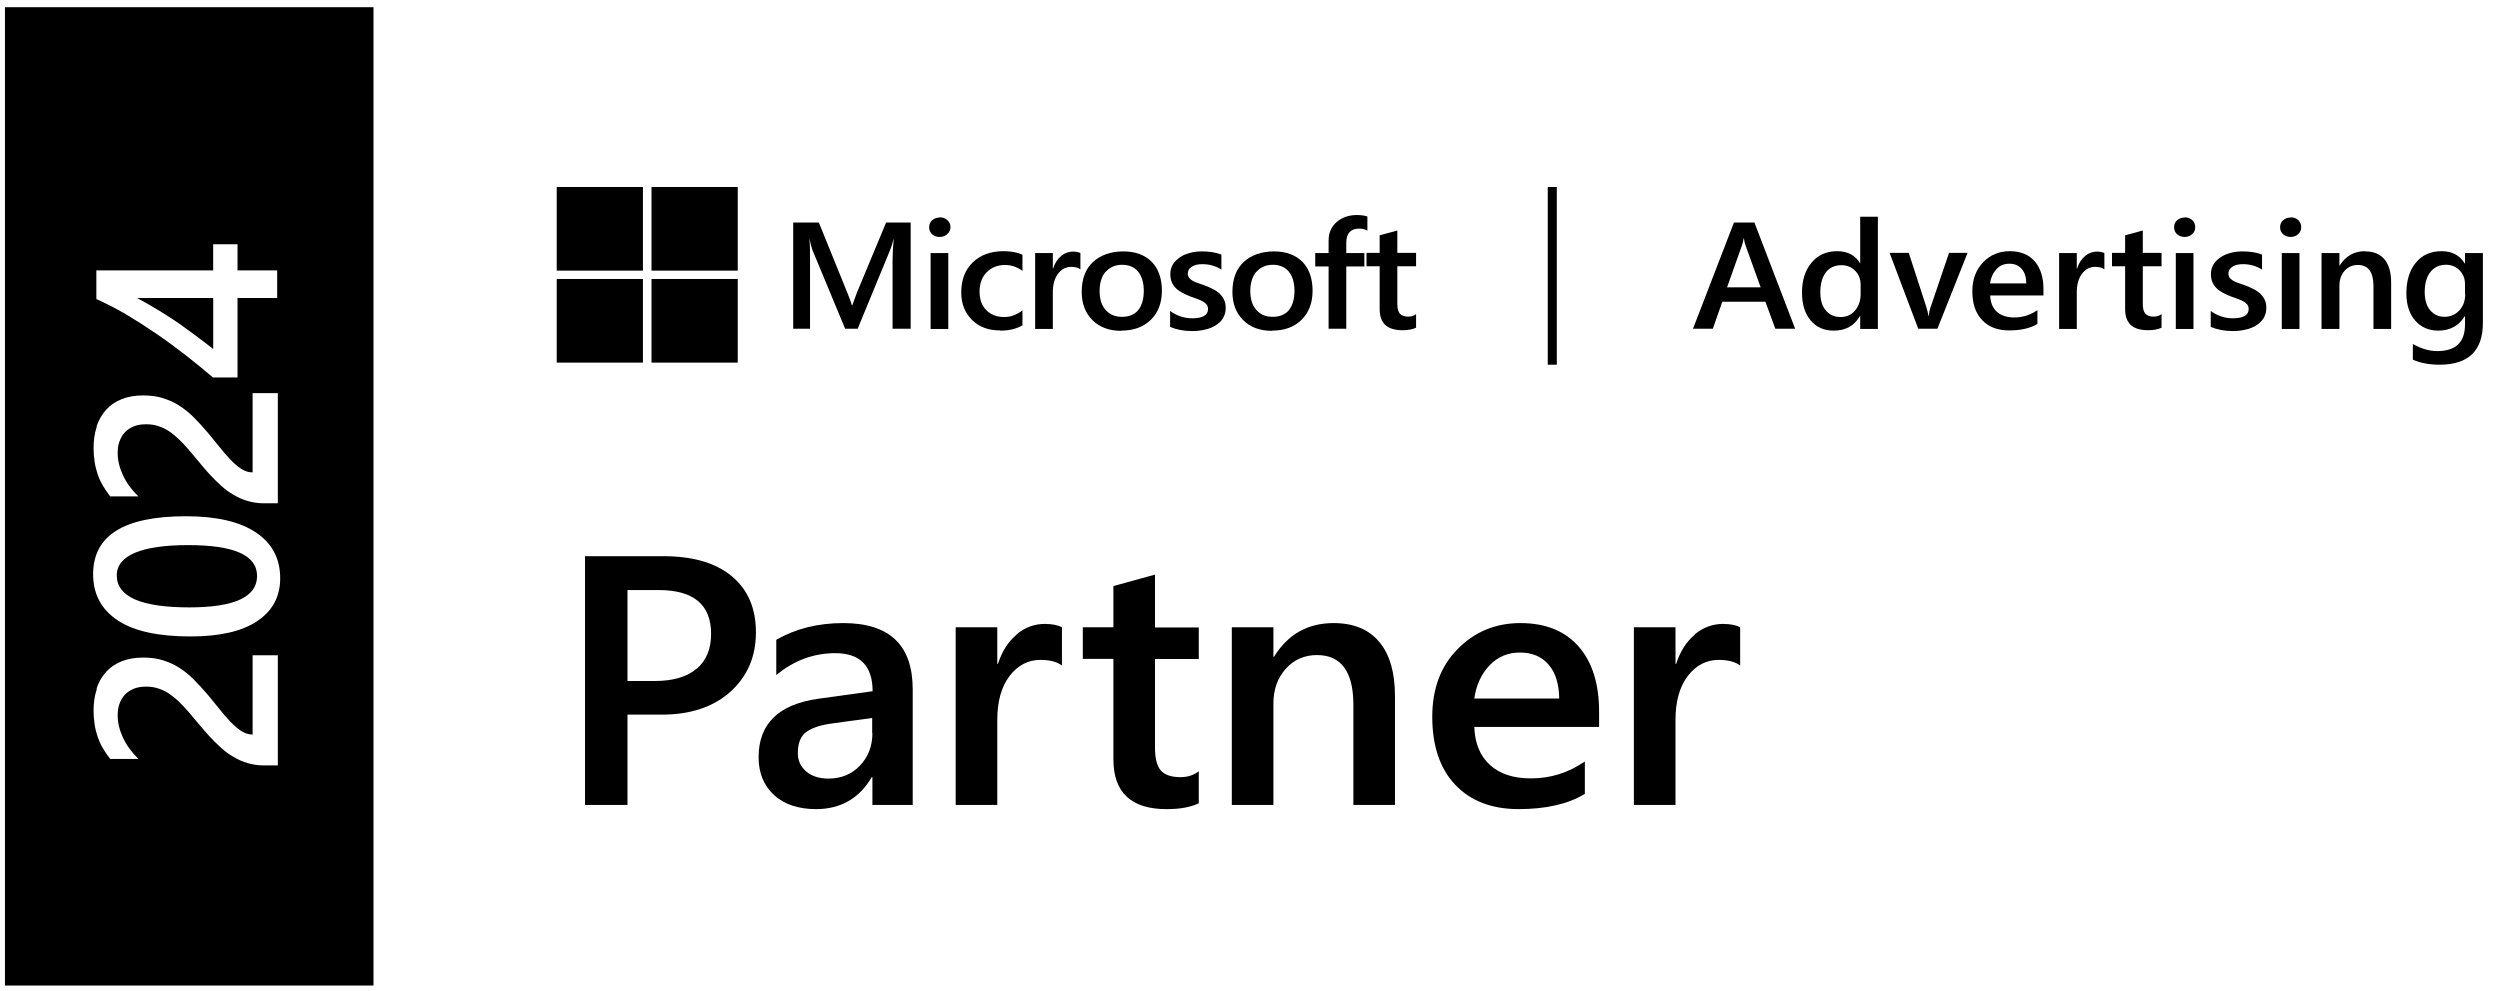 <svg width="116" height="46" viewBox="0 0 116 46" fill="none" xmlns="http://www.w3.org/2000/svg">
<path d="M29.832 8.677H25.832V12.557H29.832V8.677Z" fill="black"/>
<path d="M34.231 8.677H30.23V12.557H34.231V8.677Z" fill="black"/>
<path d="M29.832 12.945H25.832V16.825H29.832V12.945Z" fill="black"/>
<path d="M34.231 12.945H30.23V16.825H34.231V12.945Z" fill="black"/>
<path d="M72.236 8.677H71.816V16.922H72.236V8.677Z" fill="black"/>
<path d="M30.755 25.807H27.145V37.35H29.115V33.159H30.705C32.045 33.159 33.105 32.801 33.895 32.093C34.685 31.375 35.075 30.463 35.075 29.338C35.075 28.213 34.695 27.349 33.945 26.729C33.195 26.108 32.135 25.807 30.765 25.807H30.755ZM32.325 31.026C31.885 31.404 31.235 31.598 30.395 31.598H29.115V27.378H30.555C32.185 27.378 32.995 28.057 32.995 29.415C32.995 30.104 32.775 30.647 32.335 31.026H32.325Z" fill="black"/>
<path d="M39.119 28.911C37.949 28.911 36.909 29.172 36.019 29.687V31.326C36.829 30.647 37.749 30.307 38.759 30.307C39.91 30.307 40.489 30.899 40.489 32.073L37.969 32.422C36.119 32.684 35.199 33.586 35.199 35.138C35.199 35.865 35.439 36.447 35.909 36.884C36.379 37.32 37.039 37.543 37.869 37.543C38.999 37.543 39.87 37.049 40.45 36.059H40.48V37.349H42.35V31.985C42.35 29.939 41.28 28.911 39.129 28.911H39.119ZM40.48 34.013C40.48 34.614 40.289 35.118 39.9 35.526C39.52 35.923 39.029 36.127 38.439 36.127C38.009 36.127 37.659 36.011 37.409 35.797C37.149 35.574 37.019 35.293 37.019 34.944C37.019 34.468 37.159 34.129 37.439 33.945C37.719 33.751 38.139 33.625 38.689 33.557L40.469 33.314V34.032L40.48 34.013Z" fill="black"/>
<path d="M47.174 29.445C46.784 29.765 46.494 30.221 46.304 30.803H46.274V29.105H44.344V37.35H46.274V33.402C46.274 32.539 46.464 31.87 46.844 31.365C47.224 30.871 47.704 30.619 48.274 30.619C48.714 30.619 49.044 30.706 49.274 30.88V29.105C49.094 29.008 48.824 28.95 48.474 28.95C47.994 28.95 47.554 29.115 47.164 29.435L47.174 29.445Z" fill="black"/>
<path d="M53.592 26.661L51.662 27.194V29.105H50.242V30.57H51.662V35.235C51.662 36.768 52.482 37.544 54.132 37.544C54.742 37.544 55.242 37.456 55.623 37.272V35.788C55.383 35.972 55.102 36.06 54.773 36.06C54.342 36.06 54.042 35.953 53.862 35.749C53.682 35.545 53.592 35.187 53.592 34.702V30.579H55.623V29.115H53.592V26.67V26.661Z" fill="black"/>
<path d="M61.877 28.911C60.676 28.911 59.756 29.434 59.116 30.472H59.086V29.105H57.156V37.349H59.086V32.645C59.086 31.995 59.276 31.462 59.656 31.035C60.036 30.608 60.526 30.395 61.106 30.395C62.227 30.395 62.797 31.161 62.797 32.703V37.349H64.727V32.306C64.727 31.209 64.487 30.366 63.997 29.784C63.507 29.202 62.807 28.911 61.877 28.911Z" fill="black"/>
<path d="M70.547 28.911C69.387 28.911 68.417 29.318 67.627 30.123C66.837 30.928 66.457 31.976 66.457 33.256C66.457 34.614 66.817 35.671 67.527 36.418C68.237 37.165 69.217 37.543 70.467 37.543C71.717 37.543 72.767 37.31 73.537 36.835V35.332C72.777 35.856 71.947 36.117 71.037 36.117C70.227 36.117 69.597 35.914 69.137 35.497C68.677 35.08 68.437 34.498 68.407 33.731H74.198V33.014C74.198 31.724 73.877 30.715 73.247 29.997C72.607 29.27 71.707 28.911 70.547 28.911ZM68.407 32.412C68.497 31.782 68.737 31.268 69.117 30.87C69.497 30.472 69.967 30.278 70.527 30.278C71.087 30.278 71.537 30.463 71.857 30.841C72.177 31.209 72.337 31.733 72.347 32.412H68.417H68.407Z" fill="black"/>
<path d="M78.643 29.445C78.253 29.765 77.963 30.221 77.773 30.803H77.743V29.105H75.812V37.35H77.743V33.402C77.743 32.539 77.933 31.87 78.313 31.365C78.693 30.871 79.173 30.619 79.743 30.619C80.183 30.619 80.513 30.706 80.743 30.88V29.105C80.563 29.008 80.293 28.95 79.943 28.95C79.463 28.95 79.023 29.115 78.633 29.435L78.643 29.445Z" fill="black"/>
<path d="M37.585 12.072C37.585 11.626 37.585 11.306 37.555 11.102H37.565C37.615 11.325 37.655 11.49 37.695 11.597L39.215 15.254H39.795L41.315 11.568C41.355 11.471 41.405 11.316 41.455 11.102H41.465C41.435 11.48 41.415 11.8 41.415 12.062V15.254H42.255V10.326H41.115L39.755 13.595C39.705 13.721 39.635 13.915 39.545 14.167H39.525C39.495 14.041 39.425 13.857 39.325 13.605L37.995 10.326H36.805V15.254H37.585V12.072Z" fill="black"/>
<path d="M44 11.743H43.18V15.264H44V11.743Z" fill="black"/>
<path d="M43.603 10.093C43.473 10.093 43.353 10.132 43.253 10.219C43.153 10.307 43.113 10.413 43.113 10.549C43.113 10.685 43.163 10.792 43.253 10.869C43.353 10.957 43.463 10.995 43.603 10.995C43.743 10.995 43.863 10.947 43.953 10.86C44.053 10.772 44.103 10.665 44.103 10.539C44.103 10.413 44.053 10.297 43.953 10.21C43.853 10.122 43.743 10.084 43.603 10.084V10.093Z" fill="black"/>
<path d="M46.412 15.341C46.812 15.341 47.152 15.263 47.442 15.098V14.4C47.182 14.604 46.902 14.71 46.602 14.71C46.252 14.71 45.972 14.604 45.762 14.39C45.552 14.177 45.452 13.895 45.452 13.527C45.452 13.158 45.562 12.857 45.782 12.634C46.002 12.411 46.292 12.295 46.632 12.295C46.922 12.295 47.182 12.382 47.442 12.566V11.82C47.192 11.703 46.902 11.655 46.562 11.655C45.972 11.655 45.492 11.829 45.132 12.179C44.772 12.528 44.602 12.993 44.602 13.575C44.602 14.099 44.772 14.516 45.102 14.846C45.432 15.176 45.872 15.331 46.402 15.331L46.412 15.341Z" fill="black"/>
<path d="M49.231 11.888C49.061 12.024 48.941 12.217 48.861 12.47H48.851V11.742H48.031V15.263H48.851V13.575C48.851 13.207 48.931 12.916 49.091 12.703C49.251 12.489 49.461 12.382 49.701 12.382C49.891 12.382 50.031 12.421 50.131 12.499V11.742C50.051 11.703 49.941 11.674 49.791 11.674C49.581 11.674 49.401 11.742 49.231 11.878V11.888Z" fill="black"/>
<path d="M52.022 15.341C52.602 15.341 53.052 15.176 53.402 14.837C53.742 14.497 53.912 14.051 53.912 13.489C53.912 12.926 53.752 12.47 53.442 12.15C53.122 11.83 52.682 11.665 52.121 11.665C51.562 11.665 51.062 11.83 50.711 12.16C50.361 12.489 50.191 12.955 50.191 13.547C50.191 14.09 50.361 14.526 50.691 14.856C51.022 15.186 51.471 15.351 52.032 15.351L52.022 15.341ZM51.301 12.616C51.492 12.402 51.742 12.286 52.062 12.286C52.382 12.286 52.632 12.393 52.812 12.606C52.982 12.819 53.072 13.12 53.072 13.498C53.072 13.877 52.982 14.177 52.812 14.391C52.642 14.594 52.392 14.701 52.062 14.701C51.731 14.701 51.492 14.594 51.301 14.381C51.111 14.168 51.022 13.877 51.022 13.508C51.022 13.139 51.111 12.829 51.301 12.606V12.616Z" fill="black"/>
<path d="M56.593 13.624C56.503 13.547 56.403 13.469 56.273 13.411C56.153 13.343 56.013 13.285 55.853 13.227C55.733 13.188 55.633 13.149 55.543 13.12C55.453 13.091 55.373 13.052 55.313 13.013C55.253 12.975 55.203 12.926 55.163 12.877C55.133 12.829 55.113 12.761 55.113 12.684C55.113 12.625 55.133 12.567 55.163 12.509C55.193 12.451 55.243 12.412 55.303 12.373C55.363 12.334 55.433 12.305 55.513 12.286C55.593 12.266 55.693 12.257 55.793 12.257C56.123 12.257 56.413 12.344 56.673 12.509V11.81C56.413 11.713 56.113 11.665 55.773 11.665C55.583 11.665 55.403 11.684 55.223 11.733C55.043 11.781 54.883 11.84 54.753 11.937C54.623 12.034 54.503 12.131 54.423 12.266C54.343 12.402 54.303 12.548 54.303 12.713C54.303 12.848 54.323 12.975 54.363 13.072C54.403 13.178 54.463 13.265 54.543 13.353C54.623 13.44 54.723 13.508 54.843 13.576C54.963 13.644 55.093 13.702 55.243 13.76C55.363 13.799 55.473 13.838 55.573 13.877C55.673 13.915 55.753 13.954 55.823 13.993C55.893 14.032 55.953 14.09 55.993 14.138C56.033 14.197 56.053 14.264 56.053 14.342C56.053 14.623 55.803 14.769 55.313 14.769C54.943 14.769 54.603 14.652 54.293 14.429V15.167C54.583 15.293 54.923 15.361 55.323 15.361C55.533 15.361 55.723 15.341 55.913 15.293C56.103 15.254 56.263 15.186 56.403 15.099C56.543 15.011 56.663 14.905 56.743 14.769C56.823 14.633 56.873 14.478 56.873 14.303C56.873 14.158 56.853 14.032 56.803 13.925C56.753 13.818 56.693 13.721 56.603 13.644L56.593 13.624Z" fill="black"/>
<path d="M59.014 15.341C59.594 15.341 60.054 15.176 60.394 14.837C60.734 14.497 60.904 14.051 60.904 13.489C60.904 12.926 60.744 12.47 60.434 12.15C60.114 11.83 59.674 11.665 59.114 11.665C58.554 11.665 58.054 11.83 57.704 12.16C57.354 12.489 57.184 12.955 57.184 13.547C57.184 14.09 57.354 14.526 57.684 14.856C58.014 15.186 58.464 15.351 59.024 15.351L59.014 15.341ZM58.294 12.616C58.484 12.402 58.734 12.286 59.054 12.286C59.374 12.286 59.624 12.393 59.804 12.606C59.974 12.819 60.064 13.12 60.064 13.498C60.064 13.877 59.974 14.177 59.804 14.391C59.634 14.594 59.384 14.701 59.054 14.701C58.724 14.701 58.484 14.594 58.294 14.381C58.104 14.168 58.014 13.877 58.014 13.508C58.014 13.139 58.104 12.829 58.294 12.606V12.616Z" fill="black"/>
<path d="M61.647 15.254H62.467V12.363H63.307V11.742H62.467V11.267C62.467 10.831 62.667 10.607 63.068 10.607C63.208 10.607 63.337 10.637 63.447 10.704V10.045C63.328 10.006 63.167 9.977 62.968 9.977C62.587 9.977 62.277 10.084 62.027 10.297C61.777 10.511 61.647 10.802 61.647 11.17V11.742H61.027V12.363H61.647V15.254Z" fill="black"/>
<path d="M64.836 10.695L64.016 10.918V11.733H63.406V12.354H64.016V14.342C64.016 15.002 64.366 15.322 65.076 15.322C65.336 15.322 65.546 15.283 65.706 15.206V14.575C65.606 14.653 65.486 14.692 65.346 14.692C65.166 14.692 65.036 14.643 64.956 14.556C64.876 14.469 64.836 14.313 64.836 14.11V12.354H65.706V11.733H64.836V10.695Z" fill="black"/>
<path d="M80.455 10.326L78.555 15.254H79.475L79.915 14.002H81.915L82.375 15.254H83.295L81.405 10.326H80.455ZM80.135 13.333L80.835 11.364C80.865 11.286 80.885 11.189 80.905 11.054H80.915C80.935 11.199 80.965 11.296 80.985 11.364L81.695 13.333H80.145H80.135Z" fill="black"/>
<path d="M86.323 12.227H86.313C86.093 11.849 85.733 11.655 85.243 11.655C84.753 11.655 84.353 11.83 84.063 12.179C83.763 12.528 83.613 12.994 83.613 13.576C83.613 14.119 83.743 14.546 84.013 14.866C84.283 15.186 84.633 15.341 85.083 15.341C85.633 15.341 86.043 15.118 86.303 14.662H86.313V15.263H87.133V10.055H86.313V12.237L86.323 12.227ZM86.333 13.653C86.333 13.954 86.243 14.206 86.073 14.41C85.903 14.614 85.673 14.71 85.393 14.71C85.113 14.71 84.883 14.604 84.713 14.4C84.543 14.196 84.463 13.915 84.463 13.556C84.463 13.159 84.553 12.858 84.723 12.635C84.893 12.412 85.143 12.305 85.443 12.305C85.703 12.305 85.913 12.392 86.083 12.567C86.253 12.742 86.333 12.955 86.333 13.207V13.663V13.653Z" fill="black"/>
<path d="M89.586 14.216C89.546 14.351 89.506 14.507 89.486 14.671H89.476C89.466 14.536 89.426 14.38 89.366 14.196L88.566 11.732H87.676L89.006 15.253H89.896L91.296 11.732H90.436L89.596 14.206L89.586 14.216Z" fill="black"/>
<path d="M93.256 11.655C92.756 11.655 92.346 11.829 92.016 12.169C91.686 12.518 91.516 12.964 91.516 13.507C91.516 14.089 91.666 14.536 91.976 14.856C92.276 15.176 92.696 15.331 93.226 15.331C93.756 15.331 94.206 15.234 94.536 15.03V14.39C94.216 14.613 93.856 14.73 93.466 14.73C93.126 14.73 92.846 14.642 92.656 14.468C92.466 14.293 92.356 14.041 92.346 13.711H94.816V13.41C94.816 12.857 94.676 12.431 94.406 12.12C94.136 11.81 93.746 11.655 93.256 11.655ZM92.336 13.149C92.376 12.877 92.476 12.664 92.636 12.489C92.796 12.314 92.996 12.237 93.236 12.237C93.476 12.237 93.666 12.314 93.806 12.479C93.946 12.634 94.016 12.857 94.016 13.149H92.336Z" fill="black"/>
<path d="M96.743 11.888C96.573 12.024 96.453 12.217 96.373 12.47H96.363V11.742H95.543V15.263H96.363V13.575C96.363 13.207 96.443 12.916 96.603 12.703C96.763 12.489 96.973 12.382 97.213 12.382C97.403 12.382 97.543 12.421 97.643 12.499V11.742C97.563 11.703 97.453 11.674 97.303 11.674C97.093 11.674 96.913 11.742 96.743 11.878V11.888Z" fill="black"/>
<path d="M99.426 10.695L98.606 10.918V11.733H97.996V12.354H98.606V14.342C98.606 15.002 98.956 15.322 99.666 15.322C99.926 15.322 100.136 15.283 100.296 15.206V14.575C100.196 14.653 100.076 14.692 99.936 14.692C99.756 14.692 99.626 14.643 99.546 14.556C99.466 14.469 99.426 14.313 99.426 14.11V12.354H100.296V11.733H99.426V10.695Z" fill="black"/>
<path d="M101.369 10.093C101.239 10.093 101.119 10.132 101.019 10.219C100.919 10.307 100.879 10.413 100.879 10.549C100.879 10.685 100.929 10.792 101.019 10.869C101.109 10.947 101.229 10.995 101.369 10.995C101.509 10.995 101.629 10.947 101.719 10.86C101.819 10.772 101.859 10.665 101.859 10.539C101.859 10.413 101.809 10.297 101.719 10.21C101.619 10.122 101.509 10.084 101.369 10.084V10.093Z" fill="black"/>
<path d="M101.777 11.743H100.957V15.264H101.777V11.743Z" fill="black"/>
<path d="M104.878 13.624C104.788 13.547 104.688 13.469 104.558 13.411C104.438 13.343 104.298 13.285 104.138 13.227C104.018 13.188 103.918 13.149 103.828 13.12C103.738 13.091 103.658 13.052 103.598 13.013C103.538 12.975 103.488 12.926 103.448 12.877C103.418 12.829 103.398 12.761 103.398 12.684C103.398 12.625 103.418 12.567 103.448 12.509C103.478 12.46 103.528 12.412 103.588 12.373C103.648 12.334 103.718 12.305 103.798 12.286C103.878 12.266 103.978 12.257 104.078 12.257C104.408 12.257 104.698 12.344 104.958 12.509V11.81C104.698 11.713 104.398 11.665 104.058 11.665C103.868 11.665 103.688 11.684 103.508 11.733C103.328 11.781 103.178 11.84 103.038 11.937C102.898 12.034 102.788 12.131 102.708 12.266C102.628 12.402 102.588 12.548 102.588 12.713C102.588 12.848 102.608 12.975 102.648 13.072C102.688 13.178 102.748 13.265 102.828 13.353C102.908 13.44 103.008 13.508 103.128 13.576C103.248 13.644 103.378 13.702 103.528 13.76C103.648 13.799 103.758 13.838 103.858 13.877C103.958 13.915 104.038 13.954 104.108 13.993C104.178 14.032 104.238 14.09 104.278 14.138C104.318 14.197 104.338 14.264 104.338 14.342C104.338 14.623 104.088 14.769 103.598 14.769C103.228 14.769 102.888 14.652 102.578 14.429V15.167C102.868 15.293 103.208 15.361 103.608 15.361C103.818 15.361 104.008 15.341 104.198 15.293C104.388 15.254 104.548 15.186 104.688 15.099C104.828 15.011 104.938 14.905 105.028 14.769C105.108 14.633 105.158 14.478 105.158 14.303C105.158 14.158 105.138 14.032 105.088 13.925C105.038 13.818 104.978 13.721 104.888 13.644L104.878 13.624Z" fill="black"/>
<path d="M106.695 11.743H105.875V15.264H106.695V11.743Z" fill="black"/>
<path d="M106.287 10.093C106.157 10.093 106.037 10.132 105.937 10.219C105.837 10.307 105.797 10.413 105.797 10.549C105.797 10.685 105.847 10.792 105.937 10.869C106.027 10.947 106.147 10.995 106.287 10.995C106.427 10.995 106.547 10.947 106.637 10.86C106.737 10.772 106.777 10.665 106.777 10.539C106.777 10.413 106.727 10.297 106.637 10.21C106.537 10.122 106.427 10.084 106.287 10.084V10.093Z" fill="black"/>
<path d="M109.739 11.655C109.229 11.655 108.839 11.878 108.559 12.324H108.549V11.742H107.719V15.263H108.549V13.255C108.549 12.974 108.629 12.751 108.789 12.566C108.949 12.382 109.159 12.295 109.409 12.295C109.889 12.295 110.129 12.625 110.129 13.284V15.263H110.949V13.11C110.949 12.644 110.849 12.285 110.639 12.033C110.429 11.781 110.129 11.665 109.739 11.665V11.655Z" fill="black"/>
<path d="M114.376 11.742V12.227H114.366C114.136 11.849 113.776 11.655 113.296 11.655C112.786 11.655 112.386 11.829 112.096 12.188C111.806 12.537 111.656 13.013 111.656 13.614C111.656 14.138 111.796 14.565 112.066 14.875C112.336 15.185 112.696 15.341 113.136 15.341C113.676 15.341 114.086 15.118 114.366 14.671H114.376V15.059C114.376 15.884 113.946 16.291 113.086 16.291C112.726 16.291 112.356 16.184 111.956 15.961V16.689C112.306 16.844 112.716 16.922 113.196 16.922C114.536 16.922 115.206 16.272 115.206 14.982V11.742H114.386H114.376ZM114.386 13.643C114.386 13.954 114.296 14.206 114.116 14.4C113.936 14.594 113.706 14.7 113.426 14.7C113.146 14.7 112.926 14.594 112.756 14.39C112.586 14.186 112.506 13.905 112.506 13.556C112.506 13.158 112.596 12.848 112.766 12.625C112.946 12.402 113.186 12.285 113.496 12.285C113.746 12.285 113.956 12.373 114.126 12.547C114.296 12.722 114.376 12.935 114.376 13.178V13.633L114.386 13.643Z" fill="black"/>
<path d="M9.893 16.185V13.828H6.363C7.133 14.245 7.793 14.653 8.363 15.05C8.933 15.458 9.443 15.836 9.883 16.185H9.893Z" fill="black"/>
<path d="M8.778 28.183C10.878 28.183 11.928 27.698 11.928 26.729C11.928 25.759 10.858 25.293 8.728 25.293C6.598 25.293 5.418 25.759 5.418 26.699C5.418 27.689 6.538 28.183 8.788 28.183H8.778Z" fill="black"/>
<path d="M0.23 45.73H17.331V0.335H0.23V45.73ZM4.471 12.547H9.891V11.335H11.021V12.547H12.861V13.828H11.021V17.514H9.881C9.491 17.184 9.071 16.834 8.621 16.485C8.171 16.136 7.711 15.797 7.241 15.477C6.771 15.156 6.301 14.856 5.831 14.575C5.361 14.303 4.901 14.07 4.471 13.876V12.547ZM4.481 19.783C4.581 19.483 4.731 19.23 4.921 19.017C5.111 18.803 5.351 18.639 5.641 18.522C5.931 18.406 6.261 18.348 6.641 18.348C6.981 18.348 7.291 18.387 7.561 18.474C7.831 18.561 8.081 18.668 8.321 18.823C8.561 18.978 8.781 19.153 8.991 19.366C9.201 19.579 9.421 19.812 9.641 20.074C9.821 20.297 10.001 20.511 10.181 20.734C10.351 20.947 10.521 21.151 10.691 21.325C10.861 21.5 11.021 21.645 11.191 21.752C11.361 21.859 11.521 21.917 11.691 21.917H11.721V18.241H12.891V23.353H12.241C11.971 23.353 11.731 23.314 11.491 23.246C11.251 23.178 11.041 23.081 10.831 22.955C10.621 22.839 10.431 22.693 10.251 22.528C10.071 22.363 9.891 22.189 9.721 22.004C9.551 21.82 9.391 21.626 9.231 21.432C9.071 21.238 8.911 21.054 8.751 20.86C8.601 20.685 8.451 20.53 8.301 20.385C8.151 20.239 8.001 20.113 7.851 20.016C7.691 19.909 7.531 19.832 7.351 19.773C7.181 19.715 6.991 19.686 6.791 19.686C6.571 19.686 6.371 19.715 6.211 19.783C6.041 19.851 5.911 19.938 5.791 20.064C5.671 20.191 5.601 20.326 5.541 20.491C5.481 20.656 5.461 20.831 5.461 21.025C5.461 21.355 5.541 21.694 5.701 22.043C5.861 22.392 6.101 22.722 6.421 23.033H5.111C4.981 22.868 4.871 22.693 4.771 22.528C4.671 22.363 4.591 22.179 4.531 22.004C4.471 21.82 4.421 21.636 4.391 21.432C4.361 21.229 4.341 21.015 4.341 20.792C4.341 20.423 4.391 20.094 4.491 19.793L4.481 19.783ZM8.631 23.954C10.051 23.954 11.131 24.206 11.881 24.711C12.631 25.215 13.001 25.923 13.001 26.835C13.001 27.688 12.641 28.348 11.931 28.823C11.221 29.299 10.181 29.531 8.831 29.531C7.351 29.531 6.221 29.289 5.461 28.785C4.701 28.28 4.321 27.572 4.321 26.641C4.321 24.846 5.751 23.954 8.621 23.954H8.631ZM4.481 31.947C4.581 31.646 4.731 31.394 4.921 31.18C5.111 30.967 5.351 30.802 5.641 30.686C5.931 30.569 6.261 30.511 6.641 30.511C6.981 30.511 7.291 30.55 7.561 30.637C7.831 30.724 8.081 30.831 8.321 30.986C8.551 31.132 8.781 31.316 8.991 31.529C9.201 31.743 9.421 31.976 9.641 32.237C9.821 32.461 10.001 32.674 10.181 32.897C10.351 33.111 10.521 33.314 10.691 33.489C10.861 33.663 11.021 33.809 11.191 33.916C11.361 34.022 11.521 34.081 11.691 34.081H11.721V30.404H12.891V35.516H12.241C11.971 35.516 11.731 35.477 11.491 35.409C11.261 35.341 11.041 35.244 10.831 35.118C10.621 35.002 10.431 34.856 10.251 34.691C10.071 34.527 9.891 34.352 9.721 34.168C9.551 33.983 9.391 33.789 9.231 33.605C9.071 33.421 8.911 33.227 8.751 33.033C8.601 32.858 8.451 32.703 8.301 32.558C8.151 32.412 8.001 32.296 7.851 32.189C7.691 32.082 7.531 32.005 7.351 31.947C7.181 31.888 6.991 31.859 6.791 31.859C6.571 31.859 6.371 31.888 6.211 31.956C6.051 32.024 5.911 32.111 5.791 32.237C5.681 32.354 5.601 32.499 5.541 32.664C5.481 32.829 5.461 33.004 5.461 33.198C5.461 33.528 5.541 33.867 5.701 34.216C5.861 34.565 6.101 34.895 6.421 35.215H5.111C4.981 35.05 4.871 34.876 4.771 34.711C4.671 34.546 4.591 34.362 4.531 34.187C4.471 34.013 4.421 33.819 4.391 33.615C4.361 33.411 4.341 33.198 4.341 32.975C4.341 32.606 4.391 32.276 4.491 31.976L4.481 31.947Z" fill="black"/>
</svg>
